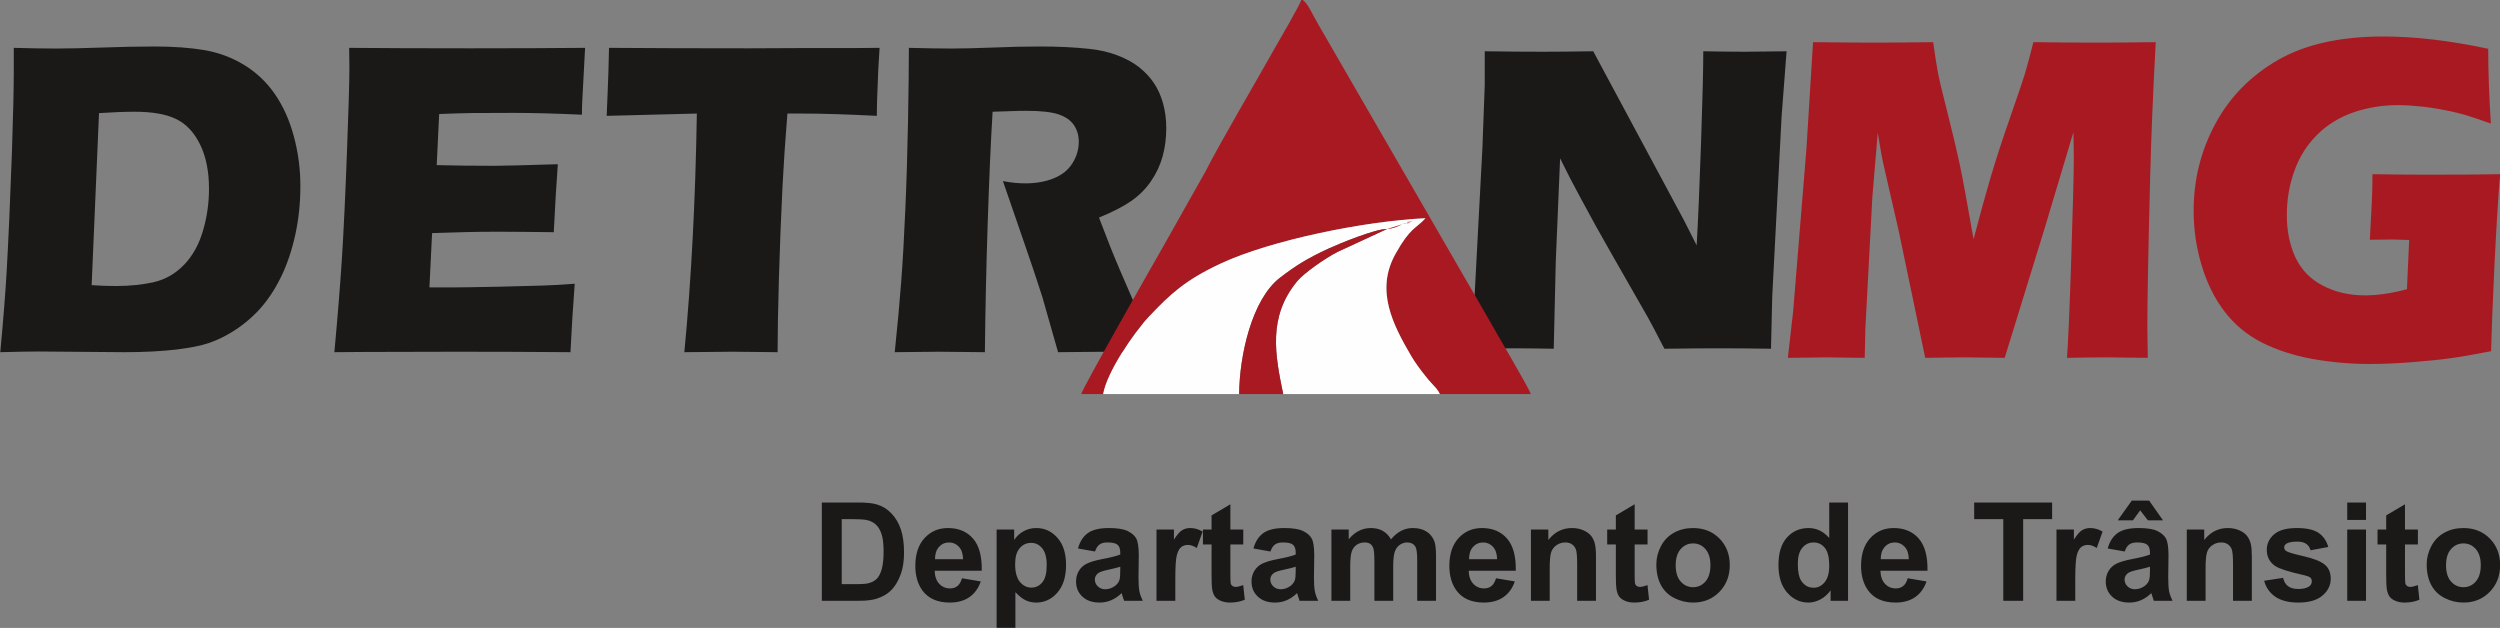 <?xml version="1.0" encoding="UTF-8"?>
<svg xmlns="http://www.w3.org/2000/svg" xmlns:xlink="http://www.w3.org/1999/xlink" width="468.2pt" height="117.6pt" viewBox="0 0 468.2 117.6" version="1.1">
<rect x="0" y="0" width="468.2" height="117.6" fill="#808080" stroke="none"/>
<defs>
<clipPath id="clip1">
  <path d="M 334 6 L 468.199 6 L 468.199 69 L 334 69 Z M 334 6 "/>
</clipPath>
<clipPath id="clip2">
  <path d="M 153 93 L 468.199 93 L 468.199 117.602 L 153 117.602 Z M 153 93 "/>
</clipPath>
</defs>
<g id="surface1">
<path style=" stroke:none;fill-rule:evenodd;fill:rgb(10.594%,9.813%,9.424%);fill-opacity:1;" d="M 0.051 65.957 C 0.645 59.605 1.039 54.535 1.254 50.719 C 1.578 45.035 1.902 37.688 2.227 28.672 C 2.457 21.766 2.578 16.824 2.578 13.848 L 2.578 8.961 C 5.66 9.047 8.324 9.09 10.566 9.09 C 12.73 9.09 15.555 9.02 19.07 8.906 C 22.57 8.777 25.867 8.707 28.949 8.707 C 32.477 8.707 35.574 8.934 38.234 9.375 C 40.898 9.832 43.375 10.742 45.684 12.137 C 47.98 13.535 49.914 15.355 51.469 17.605 C 53.023 19.855 54.215 22.492 55.023 25.512 C 55.848 28.547 56.254 31.648 56.254 34.855 C 56.254 38 55.945 41.02 55.309 43.926 C 54.672 46.848 53.793 49.465 52.66 51.801 C 51.523 54.137 50.199 56.145 48.684 57.84 C 47.156 59.52 45.426 60.961 43.48 62.156 C 42.035 63.055 40.562 63.75 39.086 64.25 C 37.613 64.746 35.602 65.148 33.031 65.461 C 30.195 65.789 26.965 65.957 23.355 65.957 L 7.363 65.828 C 5.863 65.828 3.43 65.871 0.051 65.957 Z M 17.164 53.398 C 18.609 53.512 20.125 53.566 21.707 53.566 C 24.395 53.566 26.801 53.312 28.91 52.812 C 31.02 52.316 32.855 51.246 34.453 49.609 C 36.047 47.957 37.234 45.848 37.992 43.285 C 38.762 40.707 39.141 38.074 39.141 35.367 C 39.141 32.062 38.574 29.27 37.441 26.992 C 36.316 24.727 34.805 23.148 32.926 22.266 C 31.047 21.367 28.492 20.926 25.246 20.926 C 23.355 20.926 21.125 21.012 18.543 21.184 Z M 62.621 65.957 C 63.285 58.781 63.758 52.77 64.066 47.914 C 64.363 43.07 64.676 36.633 64.973 28.602 C 65.285 20.582 65.434 15.258 65.434 12.637 L 65.391 8.961 C 71.625 9.02 79.164 9.047 88.004 9.047 C 96.156 9.047 103.348 9.02 109.578 8.961 L 109.5 10.344 C 109.469 10.672 109.402 11.883 109.309 13.977 L 109.066 18.52 C 109.012 19.488 108.984 20.469 108.984 21.48 C 103.902 21.254 99.629 21.141 96.172 21.141 C 92.371 21.141 89.805 21.152 88.477 21.168 C 87.141 21.184 85.074 21.238 82.246 21.352 L 81.789 30.922 C 84.91 31.008 88.531 31.051 92.668 31.051 C 94.156 31.051 98.09 30.953 104.469 30.754 C 104.199 34.312 103.957 38.559 103.711 43.484 C 99.145 43.43 95.629 43.398 93.168 43.398 C 89.52 43.398 85.438 43.484 80.922 43.656 L 80.422 53.824 L 84.977 53.824 C 86.328 53.824 89.113 53.781 93.332 53.695 L 101.535 53.484 C 102.754 53.453 104.781 53.34 107.633 53.141 C 107.32 57.27 107.051 61.543 106.836 65.957 C 100.402 65.902 93.344 65.871 85.668 65.871 L 68.246 65.914 Z M 128.164 65.957 C 129.461 52.43 130.246 37.531 130.504 21.266 L 113.621 21.695 L 113.809 17.082 C 113.918 14.602 114 11.895 114.055 8.961 C 121.555 9.02 130.301 9.047 140.277 9.047 L 150.062 9.004 L 159.578 9.004 L 164.727 8.961 L 164.484 13.035 C 164.391 15.23 164.309 17.039 164.27 18.461 C 164.227 19.887 164.215 20.969 164.215 21.695 C 158.562 21.41 153.902 21.266 150.238 21.266 L 147.465 21.266 C 147.062 26.18 146.766 30.723 146.547 34.898 C 146.25 40.879 146.035 46.676 145.871 52.301 C 145.711 57.926 145.629 62.484 145.629 65.957 C 141.305 65.902 138.52 65.871 137.246 65.871 C 136.125 65.871 133.086 65.902 128.164 65.957 Z M 167.566 65.957 C 168.082 61.059 168.484 56.645 168.781 52.727 C 169.078 48.797 169.336 44.238 169.555 39.07 C 169.785 33.887 169.945 28.43 170.055 22.676 C 170.16 16.926 170.215 12.352 170.215 8.961 C 173.512 9.047 176.176 9.09 178.203 9.09 C 180.312 9.09 182.895 9.02 185.922 8.906 C 188.965 8.777 191.91 8.707 194.789 8.707 C 198.168 8.707 201.168 8.848 203.82 9.133 C 205.793 9.32 207.59 9.73 209.211 10.344 C 210.832 10.957 212.199 11.695 213.309 12.566 C 214.414 13.449 215.348 14.43 216.078 15.512 C 216.82 16.598 217.391 17.863 217.809 19.332 C 218.215 20.781 218.418 22.348 218.418 24.016 C 218.418 25.883 218.188 27.633 217.742 29.258 C 217.293 30.883 216.594 32.418 215.617 33.844 C 214.66 35.281 213.441 36.52 211.98 37.559 C 210.508 38.602 208.453 39.668 205.82 40.75 L 207.875 46.062 C 208.453 47.527 209.078 49.039 209.738 50.578 L 215.039 62.824 C 215.281 63.352 215.699 64.391 216.309 65.957 C 211.941 65.902 209.008 65.871 207.508 65.871 C 205.602 65.871 202.492 65.902 198.156 65.957 C 197.734 64.504 196.965 61.812 195.855 57.883 C 195.41 56.246 195.031 54.965 194.707 54.082 C 194.086 52.102 193.141 49.324 191.91 45.75 L 187.828 33.914 C 189.262 34.199 190.652 34.34 192.031 34.34 C 193.953 34.34 195.695 34.043 197.262 33.43 C 198.832 32.816 200.02 31.879 200.832 30.598 C 201.629 29.328 202.035 27.988 202.035 26.566 C 202.035 25.383 201.738 24.328 201.129 23.434 C 200.52 22.535 199.559 21.867 198.262 21.422 C 196.953 20.984 194.938 20.754 192.223 20.754 C 191.301 20.754 190.344 20.77 189.355 20.812 C 188.367 20.855 187.219 20.898 185.895 20.926 C 185.543 26.621 185.246 33.586 184.977 41.789 C 184.707 49.992 184.531 58.055 184.449 65.957 C 180.043 65.902 177.176 65.871 175.852 65.871 C 174.324 65.871 171.555 65.902 167.566 65.957 Z M 167.566 65.957 "/>
<path style=" stroke:none;fill-rule:evenodd;fill:rgb(10.594%,9.813%,9.424%);fill-opacity:1;" d="M 275.305 65.312 L 276.09 56.738 L 277.629 27.684 L 278.062 15.965 L 278.062 9.602 C 282.156 9.66 285.781 9.688 288.918 9.688 C 291.16 9.688 294.324 9.66 298.379 9.602 L 315.398 41.301 L 317.75 45.949 C 318.02 41.383 318.289 34.965 318.574 26.711 C 318.859 18.469 318.992 12.762 318.992 9.602 C 322.25 9.66 324.859 9.688 326.82 9.688 C 327.711 9.688 330.309 9.66 334.59 9.602 L 333.66 21.77 L 331.902 55.555 L 331.672 65.312 C 328.223 65.258 325.02 65.23 322.02 65.23 C 319.535 65.23 316.102 65.258 311.707 65.312 C 310.328 62.641 309.316 60.703 308.652 59.508 L 302 47.871 C 299.801 44.055 297.785 40.41 295.934 36.93 C 294.715 34.715 293.473 32.293 292.176 29.648 L 291.363 49.012 L 290.984 65.312 C 287.699 65.258 285.199 65.23 283.484 65.23 C 282.023 65.23 279.305 65.258 275.305 65.312 Z M 275.305 65.312 "/>
<g clip-path="url(#clip1)" clip-rule="nonzero">
<path style=" stroke:none;fill-rule:evenodd;fill:rgb(66.209%,9.813%,13.33%);fill-opacity:1;" d="M 334.832 67.016 L 335.824 58.27 L 338.305 27.898 L 339.547 7.895 C 344.523 7.953 348.426 7.984 351.262 7.984 C 353.605 7.984 357.203 7.953 362.043 7.895 C 362.387 10.379 362.691 12.27 362.926 13.555 C 363.172 14.84 363.766 17.352 364.719 21.086 C 365.668 24.824 366.441 28.059 367.02 30.777 C 367.598 33.512 368.453 38.18 369.609 44.797 C 370.797 40.262 371.871 36.363 372.836 33.098 C 373.801 29.832 375.016 26.125 376.461 21.973 C 377.91 17.809 378.832 15.09 379.23 13.805 C 379.617 12.52 380.141 10.555 380.816 7.895 C 384.871 7.953 388.824 7.984 392.715 7.984 C 395.359 7.984 399.027 7.953 403.727 7.895 C 403.203 17.629 402.859 25.992 402.691 32.98 C 402.336 46.656 402.156 56.07 402.156 61.211 C 402.156 62.273 402.184 64.207 402.238 67.016 C 398.684 66.957 396.188 66.926 394.754 66.926 C 392.672 66.926 390.121 66.957 387.102 67.016 C 387.309 64.414 387.586 58.227 387.902 48.461 C 388.219 38.68 388.383 32.434 388.383 29.73 C 388.383 28.547 388.355 26.891 388.301 24.781 L 383.023 42.418 L 375.441 67.016 C 371.941 66.957 369.543 66.926 368.219 66.926 C 366.551 66.926 364 66.957 360.555 67.016 L 355.578 43.188 L 352.668 30.496 C 352.574 30.012 352.449 29.402 352.312 28.68 C 352.172 27.957 351.965 26.688 351.664 24.867 L 350.656 36.863 L 349.348 61.477 L 349.223 67.016 C 345.5 66.957 343.129 66.926 342.109 66.926 C 340.703 66.926 338.277 66.957 334.832 67.016 Z M 444.309 32.625 C 447.988 32.684 451.504 32.715 454.84 32.715 C 460.531 32.715 465 32.684 468.223 32.625 C 467.879 36.57 467.535 42.168 467.176 49.391 C 466.832 56.629 466.613 62.082 466.527 65.773 C 463.43 66.379 460.863 66.824 458.836 67.102 C 456.797 67.383 454.355 67.621 451.504 67.844 C 448.652 68.062 446.102 68.168 443.867 68.168 C 440.199 68.168 436.617 67.855 433.086 67.223 C 429.559 66.586 426.402 65.551 423.605 64.148 C 420.82 62.73 418.504 60.809 416.645 58.387 C 414.781 55.965 413.348 53.086 412.344 49.777 C 411.336 46.453 410.824 43.023 410.824 39.465 C 410.824 33.613 412.191 28.176 414.906 23.156 C 417.621 18.133 421.535 14.16 426.637 11.219 C 431.738 8.293 438.324 6.832 446.402 6.832 C 452.305 6.832 458.824 7.602 465.992 9.137 C 465.992 13.332 466.156 18 466.488 23.141 C 464.543 22.445 462.984 21.93 461.785 21.559 C 460.59 21.207 459.184 20.867 457.582 20.57 C 455.984 20.258 454.453 20.039 453.02 19.906 C 451.574 19.758 450.289 19.684 449.16 19.684 C 446.195 19.684 443.398 20.141 440.75 21.043 C 438.121 21.961 435.844 23.348 433.957 25.238 C 432.055 27.113 430.637 29.375 429.695 31.988 C 428.746 34.617 428.277 37.383 428.277 40.293 C 428.277 43.246 428.812 45.891 429.891 48.211 C 430.98 50.527 432.688 52.285 435.031 53.5 C 437.375 54.711 439.992 55.316 442.887 55.316 C 445.289 55.316 447.922 54.93 450.773 54.164 L 451.188 44.945 C 449.449 44.887 448.414 44.855 448.098 44.855 L 443.824 44.898 L 444.102 39.566 C 444.129 38.992 444.172 38.148 444.227 37.07 C 444.281 35.992 444.309 34.5 444.309 32.625 Z M 444.309 32.625 "/>
</g>
<g clip-path="url(#clip2)" clip-rule="nonzero">
<path style=" stroke:none;fill-rule:evenodd;fill:rgb(10.594%,9.813%,9.424%);fill-opacity:1;" d="M 153.91 94.109 L 160.688 94.109 C 162.219 94.109 163.383 94.223 164.184 94.461 C 165.262 94.777 166.188 95.344 166.953 96.156 C 167.723 96.965 168.309 97.961 168.711 99.137 C 169.109 100.312 169.309 101.766 169.309 103.488 C 169.309 105.004 169.121 106.305 168.742 107.402 C 168.285 108.742 167.629 109.828 166.777 110.656 C 166.133 111.285 165.266 111.773 164.172 112.125 C 163.355 112.387 162.262 112.516 160.891 112.516 L 153.91 112.516 Z M 157.641 97.219 L 157.641 109.402 L 160.402 109.402 C 161.434 109.402 162.18 109.344 162.637 109.227 C 163.242 109.078 163.738 108.82 164.133 108.461 C 164.531 108.102 164.855 107.512 165.102 106.688 C 165.355 105.863 165.48 104.738 165.48 103.316 C 165.48 101.895 165.355 100.805 165.102 100.043 C 164.855 99.277 164.504 98.688 164.051 98.262 C 163.602 97.836 163.031 97.543 162.34 97.395 C 161.824 97.277 160.809 97.219 159.301 97.219 Z M 180.16 108.297 L 183.684 108.891 C 183.234 110.18 182.516 111.16 181.543 111.836 C 180.566 112.508 179.348 112.848 177.887 112.848 C 175.57 112.848 173.852 112.09 172.742 110.574 C 171.863 109.355 171.422 107.824 171.422 105.969 C 171.422 103.758 172 102.023 173.152 100.77 C 174.305 99.516 175.766 98.891 177.531 98.891 C 179.512 98.891 181.074 99.547 182.223 100.855 C 183.367 102.168 183.914 104.176 183.863 106.883 L 175.047 106.883 C 175.07 107.93 175.355 108.742 175.898 109.328 C 176.438 109.91 177.113 110.199 177.922 110.199 C 178.473 110.199 178.938 110.051 179.309 109.75 C 179.688 109.449 179.969 108.965 180.16 108.297 Z M 180.367 104.727 C 180.34 103.703 180.078 102.922 179.578 102.391 C 179.078 101.855 178.469 101.59 177.75 101.59 C 176.98 101.59 176.348 101.871 175.848 102.434 C 175.344 102.996 175.102 103.762 175.109 104.727 Z M 186.645 99.172 L 189.934 99.172 L 189.934 101.129 C 190.363 100.461 190.938 99.922 191.664 99.508 C 192.395 99.094 193.203 98.891 194.09 98.891 C 195.637 98.891 196.953 99.5 198.031 100.715 C 199.109 101.926 199.652 103.625 199.652 105.793 C 199.652 108.023 199.105 109.754 198.02 110.992 C 196.93 112.23 195.609 112.848 194.059 112.848 C 193.324 112.848 192.656 112.703 192.055 112.406 C 191.461 112.113 190.824 111.613 190.164 110.902 L 190.164 117.578 L 186.645 117.578 Z M 190.113 105.637 C 190.113 107.141 190.41 108.25 191.004 108.973 C 191.598 109.688 192.32 110.047 193.168 110.047 C 193.988 110.047 194.668 109.715 195.211 109.055 C 195.758 108.395 196.027 107.316 196.027 105.812 C 196.027 104.406 195.746 103.367 195.188 102.688 C 194.629 102.004 193.934 101.668 193.109 101.668 C 192.246 101.668 191.531 102 190.965 102.668 C 190.398 103.336 190.113 104.328 190.113 105.637 Z M 205.07 103.285 L 201.883 102.719 C 202.242 101.418 202.863 100.453 203.742 99.828 C 204.621 99.203 205.926 98.891 207.656 98.891 C 209.23 98.891 210.402 99.074 211.176 99.445 C 211.941 99.82 212.488 100.289 212.801 100.863 C 213.113 101.438 213.27 102.488 213.27 104.023 L 213.219 108.137 C 213.219 109.305 213.273 110.172 213.387 110.727 C 213.496 111.285 213.707 111.879 214.016 112.516 L 210.52 112.516 C 210.43 112.281 210.312 111.941 210.18 111.484 C 210.125 111.277 210.082 111.141 210.059 111.074 C 209.457 111.664 208.812 112.105 208.129 112.402 C 207.445 112.699 206.715 112.848 205.941 112.848 C 204.574 112.848 203.492 112.477 202.703 111.73 C 201.918 110.988 201.523 110.047 201.523 108.906 C 201.523 108.156 201.703 107.484 202.062 106.895 C 202.422 106.305 202.922 105.852 203.574 105.539 C 204.223 105.227 205.156 104.953 206.375 104.715 C 208.023 104.406 209.164 104.117 209.801 103.852 L 209.801 103.496 C 209.801 102.809 209.633 102.32 209.297 102.027 C 208.961 101.734 208.324 101.59 207.395 101.59 C 206.766 101.59 206.277 101.715 205.926 101.965 C 205.57 102.215 205.289 102.656 205.07 103.285 Z M 209.801 106.137 C 209.348 106.289 208.633 106.469 207.652 106.68 C 206.676 106.887 206.035 107.094 205.734 107.293 C 205.277 107.621 205.043 108.031 205.043 108.535 C 205.043 109.031 205.227 109.453 205.598 109.812 C 205.965 110.176 206.434 110.355 207.004 110.355 C 207.637 110.355 208.246 110.145 208.824 109.73 C 209.246 109.406 209.531 109.023 209.664 108.559 C 209.754 108.258 209.801 107.684 209.801 106.84 Z M 220.113 112.516 L 216.59 112.516 L 216.59 99.172 L 219.855 99.172 L 219.855 101.066 C 220.418 100.172 220.922 99.582 221.371 99.305 C 221.82 99.027 222.332 98.891 222.902 98.891 C 223.707 98.891 224.484 99.113 225.227 99.555 L 224.137 102.629 C 223.539 102.246 222.988 102.051 222.477 102.051 C 221.98 102.051 221.559 102.188 221.219 102.457 C 220.875 102.734 220.605 103.223 220.406 103.934 C 220.211 104.645 220.113 106.133 220.113 108.402 Z M 232.84 99.172 L 232.84 101.973 L 230.426 101.973 L 230.426 107.379 C 230.426 108.473 230.445 109.113 230.492 109.293 C 230.539 109.473 230.645 109.621 230.812 109.742 C 230.973 109.855 231.172 109.918 231.406 109.918 C 231.734 109.918 232.207 109.805 232.828 109.578 L 233.125 112.32 C 232.305 112.672 231.379 112.848 230.344 112.848 C 229.711 112.848 229.141 112.742 228.629 112.527 C 228.121 112.312 227.746 112.035 227.512 111.695 C 227.273 111.352 227.109 110.895 227.016 110.312 C 226.941 109.902 226.902 109.07 226.902 107.812 L 226.902 101.973 L 225.285 101.973 L 225.285 99.172 L 226.902 99.172 L 226.902 96.523 L 230.426 94.441 L 230.426 99.172 Z M 237.93 103.285 L 234.742 102.719 C 235.105 101.418 235.727 100.453 236.602 99.828 C 237.48 99.203 238.789 98.891 240.52 98.891 C 242.09 98.891 243.266 99.074 244.035 99.445 C 244.805 99.82 245.348 100.289 245.66 100.863 C 245.973 101.438 246.133 102.488 246.133 104.023 L 246.078 108.137 C 246.078 109.305 246.137 110.172 246.246 110.727 C 246.359 111.285 246.566 111.879 246.879 112.516 L 243.383 112.516 C 243.293 112.281 243.176 111.941 243.043 111.484 C 242.988 111.277 242.945 111.141 242.918 111.074 C 242.32 111.664 241.676 112.105 240.992 112.402 C 240.305 112.699 239.578 112.848 238.801 112.848 C 237.434 112.848 236.355 112.477 235.566 111.73 C 234.777 110.988 234.383 110.047 234.383 108.906 C 234.383 108.156 234.562 107.484 234.926 106.895 C 235.285 106.305 235.785 105.852 236.438 105.539 C 237.082 105.227 238.016 104.953 239.238 104.715 C 240.883 104.406 242.027 104.117 242.66 103.852 L 242.66 103.496 C 242.66 102.809 242.492 102.32 242.16 102.027 C 241.82 101.734 241.188 101.59 240.258 101.59 C 239.629 101.59 239.141 101.715 238.789 101.965 C 238.434 102.215 238.148 102.656 237.93 103.285 Z M 242.66 106.137 C 242.211 106.289 241.496 106.469 240.516 106.68 C 239.539 106.887 238.895 107.094 238.594 107.293 C 238.137 107.621 237.906 108.031 237.906 108.535 C 237.906 109.031 238.09 109.453 238.457 109.812 C 238.828 110.176 239.293 110.355 239.863 110.355 C 240.496 110.355 241.105 110.145 241.684 109.73 C 242.109 109.406 242.391 109.023 242.523 108.559 C 242.613 108.258 242.66 107.684 242.66 106.84 Z M 249.348 99.172 L 252.59 99.172 L 252.59 100.992 C 253.75 99.594 255.133 98.891 256.738 98.891 C 257.594 98.891 258.332 99.066 258.957 99.418 C 259.59 99.77 260.102 100.301 260.5 101.012 C 261.09 100.301 261.723 99.77 262.398 99.418 C 263.078 99.066 263.801 98.891 264.57 98.891 C 265.547 98.891 266.375 99.086 267.055 99.484 C 267.734 99.883 268.238 100.465 268.574 101.238 C 268.816 101.805 268.938 102.723 268.938 103.996 L 268.938 112.516 L 265.414 112.516 L 265.414 104.902 C 265.414 103.578 265.297 102.723 265.051 102.344 C 264.727 101.84 264.219 101.59 263.543 101.59 C 263.051 101.59 262.582 101.738 262.148 102.039 C 261.715 102.344 261.398 102.785 261.203 103.363 C 261.012 103.945 260.918 104.863 260.918 106.117 L 260.918 112.516 L 257.395 112.516 L 257.395 105.215 C 257.395 103.918 257.332 103.078 257.207 102.707 C 257.082 102.328 256.891 102.047 256.625 101.863 C 256.363 101.68 256.004 101.59 255.555 101.59 C 255.008 101.59 254.52 101.734 254.086 102.027 C 253.648 102.32 253.344 102.742 253.152 103.293 C 252.965 103.848 252.871 104.762 252.871 106.039 L 252.871 112.516 L 249.348 112.516 Z M 280.176 108.297 L 283.695 108.891 C 283.246 110.18 282.531 111.16 281.559 111.836 C 280.582 112.508 279.359 112.848 277.898 112.848 C 275.582 112.848 273.863 112.09 272.754 110.574 C 271.875 109.355 271.434 107.824 271.434 105.969 C 271.434 103.758 272.012 102.023 273.164 100.77 C 274.32 99.516 275.777 98.891 277.543 98.891 C 279.523 98.891 281.086 99.547 282.234 100.855 C 283.379 102.168 283.93 104.176 283.875 106.883 L 275.059 106.883 C 275.086 107.93 275.367 108.742 275.91 109.328 C 276.453 109.91 277.129 110.199 277.934 110.199 C 278.488 110.199 278.949 110.051 279.324 109.75 C 279.699 109.449 279.98 108.965 280.176 108.297 Z M 280.379 104.727 C 280.355 103.703 280.094 102.922 279.594 102.391 C 279.09 101.855 278.484 101.59 277.762 101.59 C 276.996 101.59 276.363 101.871 275.859 102.434 C 275.359 102.996 275.117 103.762 275.125 104.727 Z M 298.895 112.516 L 295.371 112.516 L 295.371 105.715 C 295.371 104.273 295.293 103.344 295.145 102.926 C 294.988 102.5 294.746 102.176 294.402 101.941 C 294.062 101.703 293.648 101.59 293.168 101.59 C 292.555 101.59 292 101.758 291.512 102.09 C 291.02 102.426 290.684 102.871 290.504 103.418 C 290.32 103.969 290.23 104.992 290.23 106.48 L 290.23 112.516 L 286.711 112.516 L 286.711 99.172 L 289.973 99.172 L 289.973 101.129 C 291.145 99.637 292.613 98.891 294.391 98.891 C 295.172 98.891 295.887 99.031 296.531 99.309 C 297.184 99.594 297.672 99.949 298.004 100.379 C 298.336 100.816 298.566 101.312 298.695 101.863 C 298.828 102.418 298.895 103.203 298.895 104.23 Z M 308.555 99.172 L 308.555 101.973 L 306.137 101.973 L 306.137 107.379 C 306.137 108.473 306.16 109.113 306.207 109.293 C 306.254 109.473 306.355 109.621 306.523 109.742 C 306.688 109.855 306.883 109.918 307.121 109.918 C 307.449 109.918 307.922 109.805 308.543 109.578 L 308.836 112.32 C 308.02 112.672 307.094 112.848 306.059 112.848 C 305.422 112.848 304.852 112.742 304.344 112.527 C 303.832 112.312 303.461 112.035 303.223 111.695 C 302.984 111.352 302.82 110.895 302.727 110.312 C 302.656 109.902 302.617 109.07 302.617 107.812 L 302.617 101.973 L 300.996 101.973 L 300.996 99.172 L 302.617 99.172 L 302.617 96.523 L 306.137 94.441 L 306.137 99.172 Z M 310.199 105.68 C 310.199 104.508 310.488 103.371 311.066 102.273 C 311.645 101.172 312.461 100.34 313.52 99.758 C 314.578 99.18 315.758 98.891 317.062 98.891 C 319.082 98.891 320.73 99.547 322.02 100.855 C 323.309 102.172 323.953 103.824 323.953 105.832 C 323.953 107.852 323.301 109.527 322.004 110.855 C 320.699 112.184 319.062 112.848 317.09 112.848 C 315.867 112.848 314.703 112.57 313.594 112.016 C 312.488 111.465 311.645 110.656 311.066 109.582 C 310.488 108.516 310.199 107.215 310.199 105.68 Z M 313.824 105.867 C 313.824 107.191 314.137 108.207 314.762 108.91 C 315.391 109.617 316.164 109.969 317.086 109.969 C 318 109.969 318.773 109.617 319.395 108.91 C 320.016 108.207 320.328 107.184 320.328 105.844 C 320.328 104.535 320.016 103.531 319.395 102.828 C 318.773 102.121 318 101.77 317.086 101.77 C 316.164 101.77 315.391 102.121 314.762 102.828 C 314.137 103.531 313.824 104.547 313.824 105.867 Z M 346.102 112.516 L 342.836 112.516 L 342.836 110.555 C 342.293 111.32 341.645 111.887 340.906 112.273 C 340.164 112.656 339.414 112.848 338.66 112.848 C 337.121 112.848 335.809 112.23 334.711 110.992 C 333.617 109.754 333.07 108.031 333.07 105.816 C 333.07 103.555 333.602 101.832 334.668 100.656 C 335.734 99.477 337.078 98.891 338.707 98.891 C 340.199 98.891 341.492 99.512 342.578 100.75 L 342.578 94.109 L 346.102 94.109 Z M 336.695 105.586 C 336.695 107.012 336.891 108.047 337.281 108.684 C 337.852 109.609 338.645 110.07 339.664 110.07 C 340.473 110.07 341.16 109.723 341.727 109.031 C 342.297 108.336 342.578 107.305 342.578 105.926 C 342.578 104.387 342.305 103.281 341.754 102.605 C 341.199 101.926 340.5 101.59 339.637 101.59 C 338.801 101.59 338.102 101.922 337.539 102.59 C 336.977 103.258 336.695 104.258 336.695 105.586 Z M 357.277 108.297 L 360.801 108.891 C 360.352 110.18 359.637 111.16 358.664 111.836 C 357.688 112.508 356.465 112.848 355.004 112.848 C 352.688 112.848 350.969 112.09 349.859 110.574 C 348.98 109.355 348.539 107.824 348.539 105.969 C 348.539 103.758 349.117 102.023 350.27 100.77 C 351.422 99.516 352.883 98.891 354.648 98.891 C 356.629 98.891 358.191 99.547 359.34 100.855 C 360.484 102.168 361.031 104.176 360.98 106.883 L 352.164 106.883 C 352.191 107.93 352.473 108.742 353.016 109.328 C 353.555 109.91 354.234 110.199 355.039 110.199 C 355.59 110.199 356.055 110.051 356.426 109.75 C 356.805 109.449 357.086 108.965 357.277 108.297 Z M 357.484 104.727 C 357.457 103.703 357.199 102.922 356.695 102.391 C 356.195 101.855 355.586 101.59 354.867 101.59 C 354.102 101.59 353.465 101.871 352.965 102.434 C 352.465 102.996 352.219 103.762 352.227 104.727 Z M 375.172 112.516 L 375.172 97.219 L 369.723 97.219 L 369.723 94.109 L 384.32 94.109 L 384.32 97.219 L 378.898 97.219 L 378.898 112.516 Z M 388.656 112.516 L 385.137 112.516 L 385.137 99.172 L 388.398 99.172 L 388.398 101.066 C 388.961 100.172 389.469 99.582 389.918 99.305 C 390.367 99.027 390.879 98.891 391.445 98.891 C 392.254 98.891 393.027 99.113 393.773 99.555 L 392.68 102.629 C 392.086 102.246 391.531 102.051 391.023 102.051 C 390.527 102.051 390.105 102.188 389.762 102.457 C 389.422 102.734 389.148 103.223 388.953 103.934 C 388.758 104.645 388.656 106.133 388.656 108.402 Z M 397.918 103.285 L 394.73 102.719 C 395.09 101.418 395.711 100.453 396.59 99.828 C 397.469 99.203 398.773 98.891 400.504 98.891 C 402.078 98.891 403.25 99.074 404.023 99.445 C 404.789 99.82 405.332 100.289 405.645 100.863 C 405.957 101.438 406.117 102.488 406.117 104.023 L 406.066 108.137 C 406.066 109.305 406.121 110.172 406.23 110.727 C 406.344 111.285 406.555 111.879 406.863 112.516 L 403.367 112.516 C 403.277 112.281 403.16 111.941 403.027 111.484 C 402.973 111.277 402.93 111.141 402.902 111.074 C 402.305 111.664 401.66 112.105 400.977 112.402 C 400.289 112.699 399.562 112.848 398.785 112.848 C 397.418 112.848 396.34 112.477 395.551 111.73 C 394.762 110.988 394.367 110.047 394.367 108.906 C 394.367 108.156 394.551 107.484 394.91 106.895 C 395.27 106.305 395.77 105.852 396.422 105.539 C 397.066 105.227 398.004 104.953 399.223 104.715 C 400.867 104.406 402.012 104.117 402.645 103.852 L 402.645 103.496 C 402.645 102.809 402.48 102.32 402.145 102.027 C 401.805 101.734 401.172 101.59 400.242 101.59 C 399.613 101.59 399.125 101.715 398.773 101.965 C 398.418 102.215 398.137 102.656 397.918 103.285 Z M 402.645 106.137 C 402.195 106.289 401.48 106.469 400.5 106.68 C 399.523 106.887 398.879 107.094 398.582 107.293 C 398.121 107.621 397.891 108.031 397.891 108.535 C 397.891 109.031 398.074 109.453 398.441 109.812 C 398.812 110.176 399.277 110.355 399.848 110.355 C 400.484 110.355 401.09 110.145 401.668 109.73 C 402.094 109.406 402.375 109.023 402.508 108.559 C 402.598 108.258 402.645 107.684 402.645 106.84 Z M 396.605 97.449 L 399.242 93.75 L 402.488 93.75 L 405.09 97.449 L 402.262 97.449 L 400.809 95.574 L 399.457 97.449 Z M 421.723 112.516 L 418.203 112.516 L 418.203 105.715 C 418.203 104.273 418.125 103.344 417.977 102.926 C 417.82 102.5 417.578 102.176 417.234 101.941 C 416.891 101.703 416.48 101.59 416 101.59 C 415.383 101.59 414.832 101.758 414.344 102.09 C 413.852 102.426 413.516 102.871 413.336 103.418 C 413.152 103.969 413.062 104.992 413.062 106.48 L 413.062 112.516 L 409.539 112.516 L 409.539 99.172 L 412.805 99.172 L 412.805 101.129 C 413.973 99.637 415.445 98.891 417.223 98.891 C 418 98.891 418.715 99.031 419.363 99.309 C 420.016 99.594 420.504 99.949 420.832 100.379 C 421.168 100.816 421.398 101.312 421.527 101.863 C 421.66 102.418 421.723 103.203 421.723 104.23 Z M 424.031 108.762 L 427.582 108.223 C 427.73 108.902 428.035 109.422 428.496 109.773 C 428.957 110.129 429.602 110.305 430.43 110.305 C 431.344 110.305 432.027 110.137 432.492 109.801 C 432.801 109.566 432.953 109.25 432.953 108.855 C 432.953 108.59 432.867 108.367 432.699 108.191 C 432.523 108.023 432.129 107.867 431.523 107.723 C 428.672 107.094 426.871 106.52 426.105 106.004 C 425.047 105.277 424.523 104.273 424.523 102.996 C 424.523 101.832 424.98 100.859 425.895 100.07 C 426.805 99.285 428.219 98.891 430.133 98.891 C 431.961 98.891 433.316 99.191 434.203 99.785 C 435.09 100.387 435.703 101.266 436.039 102.438 L 432.723 103.055 C 432.582 102.531 432.309 102.129 431.906 101.852 C 431.508 101.57 430.941 101.434 430.199 101.434 C 429.266 101.434 428.598 101.562 428.188 101.824 C 427.918 102.008 427.785 102.25 427.785 102.539 C 427.785 102.793 427.902 103.008 428.137 103.184 C 428.457 103.418 429.559 103.746 431.445 104.176 C 433.332 104.605 434.645 105.129 435.391 105.75 C 436.133 106.375 436.5 107.254 436.5 108.375 C 436.5 109.598 435.992 110.648 434.969 111.527 C 433.949 112.406 432.434 112.848 430.43 112.848 C 428.613 112.848 427.172 112.48 426.109 111.746 C 425.055 111.016 424.359 110.02 424.031 108.762 Z M 439.59 94.109 L 443.109 94.109 L 443.109 97.371 L 439.59 97.371 Z M 439.59 99.172 L 443.109 99.172 L 443.109 112.516 L 439.59 112.516 Z M 452.824 99.172 L 452.824 101.973 L 450.406 101.973 L 450.406 107.379 C 450.406 108.473 450.43 109.113 450.477 109.293 C 450.523 109.473 450.625 109.621 450.793 109.742 C 450.957 109.855 451.152 109.918 451.391 109.918 C 451.719 109.918 452.191 109.805 452.812 109.578 L 453.105 112.32 C 452.289 112.672 451.363 112.848 450.328 112.848 C 449.691 112.848 449.121 112.742 448.613 112.527 C 448.102 112.312 447.73 112.035 447.496 111.695 C 447.254 111.352 447.094 110.895 446.996 110.312 C 446.926 109.902 446.887 109.07 446.887 107.812 L 446.887 101.973 L 445.266 101.973 L 445.266 99.172 L 446.887 99.172 L 446.887 96.523 L 450.406 94.441 L 450.406 99.172 Z M 454.469 105.68 C 454.469 104.508 454.758 103.371 455.336 102.273 C 455.914 101.172 456.73 100.34 457.789 99.758 C 458.848 99.18 460.027 98.891 461.332 98.891 C 463.352 98.891 465 99.547 466.289 100.855 C 467.578 102.172 468.223 103.824 468.223 105.832 C 468.223 107.852 467.57 109.527 466.273 110.855 C 464.969 112.184 463.332 112.848 461.359 112.848 C 460.137 112.848 458.973 112.57 457.863 112.016 C 456.758 111.465 455.914 110.656 455.336 109.582 C 454.758 108.516 454.469 107.215 454.469 105.68 Z M 458.094 105.867 C 458.094 107.191 458.406 108.207 459.031 108.91 C 459.664 109.617 460.434 109.969 461.355 109.969 C 462.27 109.969 463.043 109.617 463.664 108.91 C 464.285 108.207 464.598 107.184 464.598 105.844 C 464.598 104.535 464.285 103.531 463.664 102.828 C 463.043 102.121 462.27 101.77 461.355 101.77 C 460.434 101.77 459.664 102.121 459.031 102.828 C 458.406 103.531 458.094 104.547 458.094 105.867 Z M 458.094 105.867 "/>
</g>
<path style=" stroke:none;fill-rule:evenodd;fill:rgb(66.209%,9.813%,13.33%);fill-opacity:1;" d="M 206.598 73.805 C 207.301 69.727 212.25 62.383 215.18 59.301 C 219.121 55.148 221.887 52.484 228.688 49.324 C 238.039 44.977 255.574 41.395 266.961 40.871 C 265.211 42.816 264.121 42.535 261.32 47.598 C 257.555 54.395 260.836 60.766 264.297 66.684 C 265.027 67.93 266.082 69.34 266.91 70.371 C 267.52 71.121 267.594 71.254 268.367 72.066 C 268.879 72.602 269.395 73.195 269.664 73.805 L 286.688 73.805 C 286.461 72.84 279.953 61.887 278.855 59.871 L 246.754 4.332 C 245.707 2.562 244.781 0.195 243.727 -0.086 C 243.5 0.879 239.484 7.688 238.656 9.168 C 235.27 15.223 228.539 26.641 225.777 32.086 L 217.934 46.008 C 216.309 48.824 202.746 72.676 202.484 73.805 Z M 206.598 73.805 "/>
<path style=" stroke:none;fill-rule:evenodd;fill:rgb(99.609%,99.609%,99.609%);fill-opacity:1;" d="M 206.598 73.805 L 232.07 73.805 C 232.113 66.617 234.453 56.059 239.703 52.023 C 242.598 49.797 244.781 48.406 248.84 46.539 C 250.859 45.609 257.656 42.828 259.781 42.879 L 250.566 47.145 C 248.145 48.363 244.156 51.184 242.93 52.676 C 237.398 59.387 238.816 66.492 240.32 73.805 L 269.664 73.805 C 269.395 73.195 268.879 72.602 268.367 72.066 C 267.594 71.254 267.52 71.121 266.91 70.371 C 266.082 69.34 265.027 67.93 264.297 66.684 C 260.836 60.766 257.555 54.395 261.32 47.598 C 264.121 42.535 265.211 42.816 266.961 40.871 C 255.574 41.395 238.039 44.977 228.688 49.324 C 221.887 52.484 219.121 55.148 215.18 59.301 C 212.25 62.383 207.301 69.727 206.598 73.805 Z M 206.598 73.805 "/>
<path style=" stroke:none;fill-rule:evenodd;fill:rgb(66.209%,9.813%,13.33%);fill-opacity:1;" d="M 263.203 41.887 L 263.367 41.836 L 262.66 41.844 Z M 259.781 42.879 C 260.781 42.852 261.773 42.449 262.602 42.004 Z M 232.07 73.805 L 240.32 73.805 C 238.816 66.492 237.398 59.387 242.93 52.676 C 244.156 51.184 248.145 48.363 250.566 47.145 L 259.781 42.879 C 257.656 42.828 250.859 45.609 248.84 46.539 C 244.781 48.406 242.598 49.797 239.703 52.023 C 234.453 56.059 232.113 66.617 232.07 73.805 Z M 232.07 73.805 "/>
<path style=" stroke:none;fill-rule:evenodd;fill:rgb(83.594%,60.352%,61.522%);fill-opacity:1;" d="M 263.203 41.887 C 264.992 41.609 262.992 42.082 263.781 41.785 C 264.406 41.547 264.254 41.586 264.516 41.43 C 263.113 41.5 263.883 41.496 263.367 41.836 Z M 263.203 41.887 "/>
</g>
</svg>
